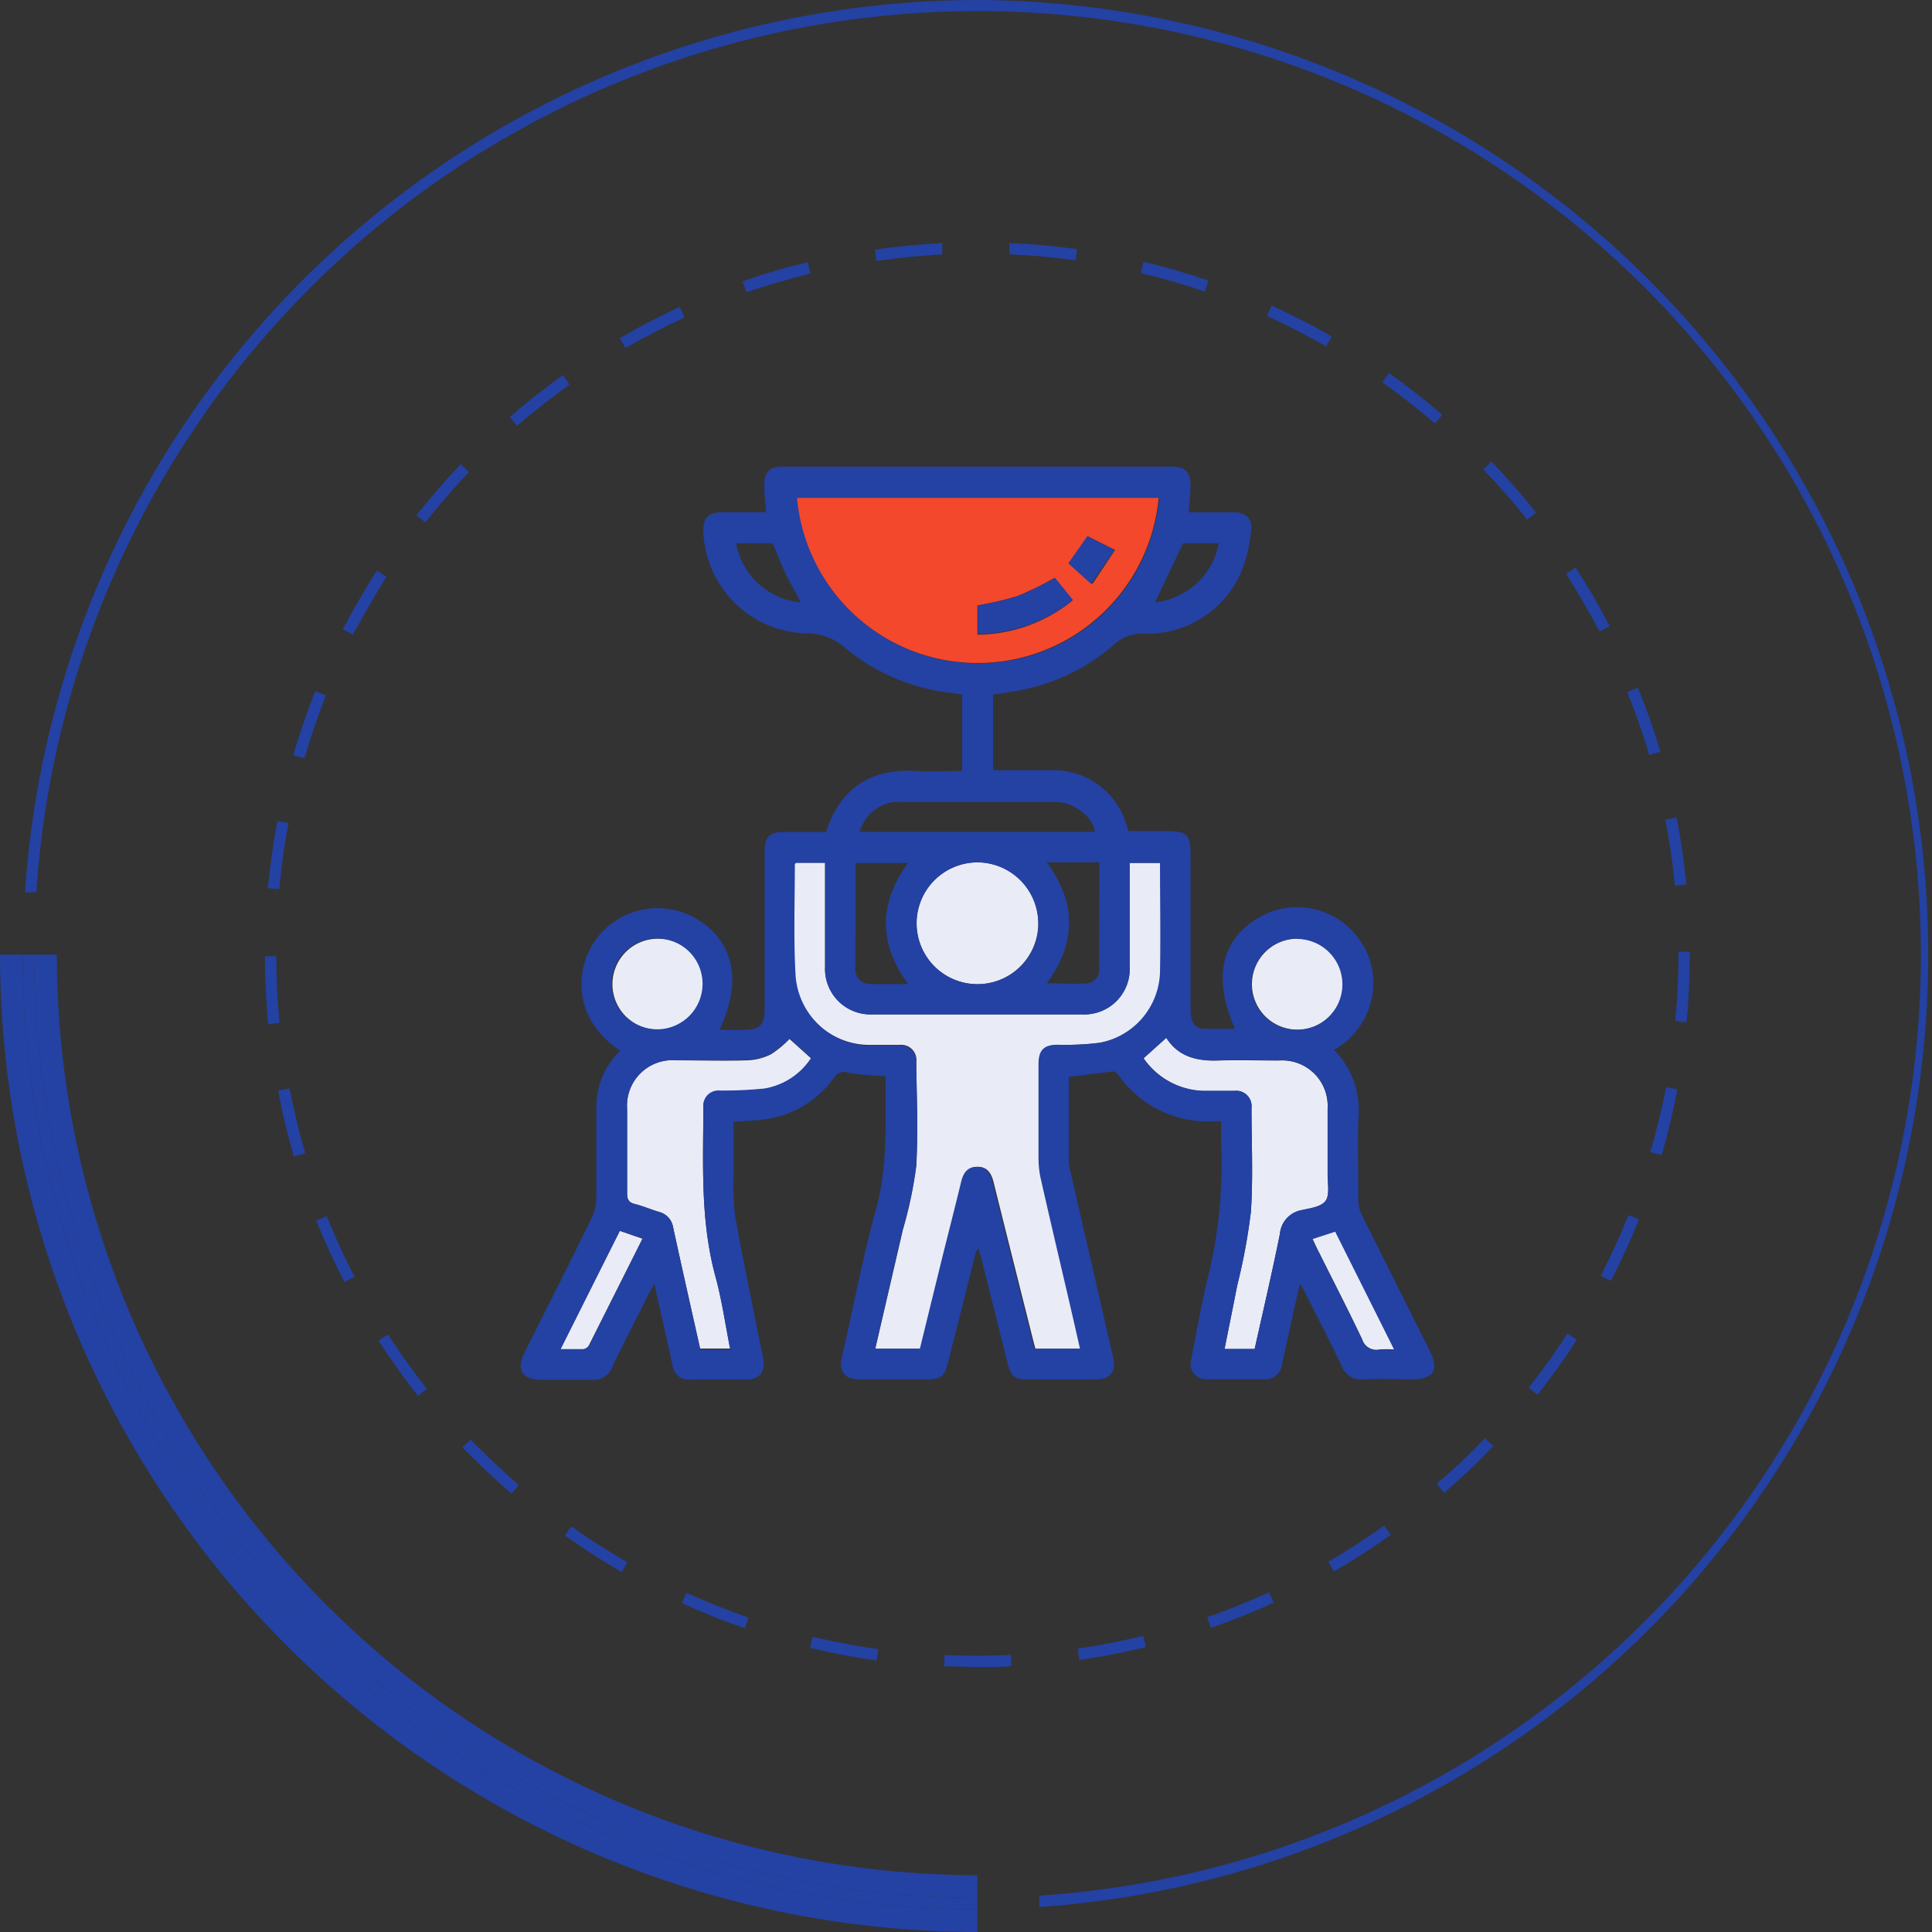 <svg xmlns="http://www.w3.org/2000/svg" viewBox="0 0 170 170"><rect x="0" y="0" width="170" height="170" fill="#333333" stroke="none"/><defs><style>.cls-1{fill:#2441a4;}.cls-2{fill:#f3482b;}.cls-3{fill:#e9ecf6;}</style></defs><g id="Vrstva_2" data-name="Vrstva 2"><g id="Vrstva_1-2" data-name="Vrstva 1"><path class="cls-1" d="M60.24,27.93,59.82,27c-1.79.83-3.57,1.76-5.29,2.75l.5.87C56.72,29.66,58.47,28.75,60.24,27.93Z"></path><path class="cls-1" d="M71.31,24.07l-.24-1c-1.92.47-3.85,1-5.72,1.69l.33.95C67.52,25.1,69.41,24.54,71.31,24.07Z"></path><path class="cls-1" d="M50.11,33.83,49.52,33c-1.6,1.16-3.18,2.4-4.67,3.7l.65.76C47,36.19,48.52,35,50.11,33.83Z"></path><path class="cls-1" d="M82.91,22.39l0-1c-2,.1-4,.29-5.94.58l.15,1C79,22.68,81,22.49,82.91,22.39Z"></path><path class="cls-1" d="M45,131.43l.65-.76c-1.47-1.27-2.9-2.64-4.25-4l-.72.69C42.06,128.75,43.51,130.13,45,131.43Z"></path><path class="cls-1" d="M117.19,29.61c-1.72-1-3.5-1.9-5.3-2.72l-.42.91c1.78.81,3.53,1.71,5.22,2.68Z"></path><path class="cls-1" d="M94.76,21.92c-2-.27-4-.46-5.94-.54l0,1c2,.08,3.91.26,5.84.53Z"></path><path class="cls-1" d="M106.34,24.69c-1.87-.64-3.8-1.2-5.72-1.66l-.24,1c1.9.45,3.8,1,5.64,1.63Z"></path><path class="cls-1" d="M24.6,90c-.19-1.94-.28-3.91-.29-5.86h-1c0,2,.1,4,.29,6Z"></path><path class="cls-1" d="M28.67,61.18l-.93-.37c-.73,1.84-1.38,3.74-1.94,5.64l1,.28C27.31,64.86,28,63,28.67,61.18Z"></path><path class="cls-1" d="M25.86,101.76l1-.29c-.55-1.86-1-3.78-1.38-5.7l-1,.19C24.83,97.91,25.3,99.86,25.86,101.76Z"></path><path class="cls-1" d="M25.4,72.43l-1-.18c-.36,1.94-.64,3.93-.83,5.9l1,.09C24.76,76.3,25,74.35,25.4,72.43Z"></path><path class="cls-1" d="M30.31,112.81l.89-.46c-.9-1.73-1.72-3.53-2.45-5.33l-.93.37C28.56,109.22,29.4,111.05,30.31,112.81Z"></path><path class="cls-1" d="M34,50.75l-.84-.54c-1.07,1.67-2.07,3.41-3,5.17l.89.46C32,54.11,33,52.39,34,50.75Z"></path><path class="cls-1" d="M41.27,41.53l-.73-.69c-1.36,1.43-2.68,2.95-3.9,4.51l.79.62C38.63,44.44,39.92,42.94,41.27,41.53Z"></path><path class="cls-1" d="M36.77,122.82l.79-.62c-1.21-1.53-2.36-3.14-3.42-4.78l-.84.55C34.38,119.63,35.55,121.26,36.77,122.82Z"></path><path class="cls-1" d="M126.91,36.5c-1.5-1.29-3.08-2.53-4.69-3.67l-.58.81c1.59,1.13,3.14,2.35,4.62,3.62Z"></path><path class="cls-1" d="M106.22,142.3l.33.94c1.87-.65,3.73-1.39,5.53-2.22l-.42-.91C109.89,140.92,108.06,141.66,106.22,142.3Z"></path><path class="cls-1" d="M140.85,112.26l.89.45c.91-1.76,1.74-3.58,2.48-5.42l-.93-.37C142.56,108.73,141.74,110.52,140.85,112.26Z"></path><path class="cls-1" d="M116.88,137.41l.5.87c1.71-1,3.4-2.08,5-3.23l-.58-.81C120.22,135.37,118.56,136.44,116.88,137.41Z"></path><path class="cls-1" d="M134.51,122.11l.78.62c1.23-1.56,2.39-3.19,3.46-4.85l-.84-.54C136.86,119,135.71,120.58,134.51,122.11Z"></path><path class="cls-1" d="M127.07,131.36c1.5-1.3,3-2.69,4.32-4.12l-.73-.69c-1.34,1.41-2.77,2.77-4.24,4Z"></path><path class="cls-1" d="M145.21,101.37l1,.28c.55-1.89,1-3.84,1.4-5.79l-1-.19C146.22,97.59,145.75,99.51,145.21,101.37Z"></path><path class="cls-1" d="M94.83,145.06l.14,1c2-.28,3.93-.66,5.86-1.13l-.24-1C98.7,144.41,96.76,144.78,94.83,145.06Z"></path><path class="cls-1" d="M60,141.06c1.8.83,3.66,1.57,5.54,2.22l.32-.95c-1.84-.63-3.67-1.37-5.45-2.18Z"></path><path class="cls-1" d="M49.7,135.11c1.61,1.15,3.3,2.23,5,3.22l.5-.86c-1.68-1-3.34-2-4.93-3.17Z"></path><path class="cls-1" d="M71.28,145c1.92.46,3.89.84,5.86,1.11l.14-1c-1.93-.27-3.87-.64-5.77-1.09Z"></path><path class="cls-1" d="M83.12,145.62l-.05,1c1,0,2,.07,2.93.07s2,0,3-.08l-.05-1C87,145.71,85.05,145.71,83.12,145.62Z"></path><path class="cls-1" d="M141.64,55.1c-.91-1.76-1.92-3.49-3-5.16l-.84.55c1.06,1.64,2,3.34,2.95,5.07Z"></path><path class="cls-1" d="M147.69,84c0,2-.1,3.93-.28,5.86l1,.09c.18-2,.28-4,.28-6v-.21h-1Z"></path><path class="cls-1" d="M146.11,66.14c-.57-1.9-1.23-3.79-2-5.63l-.93.38c.73,1.8,1.38,3.67,1.94,5.54Z"></path><path class="cls-1" d="M148.39,77.83c-.2-2-.49-4-.86-5.9l-1,.19c.38,1.91.66,3.87.85,5.81Z"></path><path class="cls-1" d="M135.16,45.1c-1.23-1.55-2.55-3.06-3.92-4.49l-.72.69c1.35,1.41,2.65,2.89,3.86,4.42Z"></path><path class="cls-1" d="M86,0A84.1,84.1,0,0,0,2.2,78.52l.3,0a5.36,5.36,0,0,1,.7,0A83,83,0,1,1,91.45,166.8a5.36,5.36,0,0,1,0,.7c0,.1,0,.2,0,.3A84,84,0,0,0,86,0Z"></path><path class="cls-1" d="M2,84H0a86.1,86.1,0,0,0,86,86v-2A84.09,84.09,0,0,1,2,84Z"></path><path class="cls-1" d="M5,84H3a83.09,83.09,0,0,0,83,83v-2A81.1,81.1,0,0,1,5,84Z"></path><path class="cls-1" d="M3,84H2a84.09,84.09,0,0,0,84,84v-1A83.09,83.09,0,0,1,3,84Z"></path><path class="cls-2" d="M102,43.78H70.08a16,16,0,0,0,31.87,0Zm-6.28,3.41,2.4,1.2-2,3-2-1.8ZM86,53.27a28.75,28.75,0,0,0,3.52-.82,28.91,28.91,0,0,0,3.27-1.6l1.58,2a13.46,13.46,0,0,1-8.37,3Z"></path><path class="cls-3" d="M80.64,81.23A5.36,5.36,0,1,0,86,75.88,5.38,5.38,0,0,0,80.64,81.23Z"></path><path class="cls-3" d="M114.16,90.6a4,4,0,1,0-4-4A4,4,0,0,0,114.16,90.6Z"></path><path class="cls-3" d="M105.85,96c.92,0,1.84,0,2.76,0a1.35,1.35,0,0,1,1.51,1.5c0,3,.15,6.08-.05,9.11a52,52,0,0,1-1.2,6.48c-.36,1.85-.74,3.71-1.12,5.62h2.65c.75-3.39,1.54-6.74,2.22-10.12a2.33,2.33,0,0,1,1.92-2.1c.75-.17,1.75-.31,2.11-.83s.16-1.55.17-2.35c0-1.92,0-3.84,0-5.77a4,4,0,0,0-4.27-4.22c-1.79,0-3.58-.06-5.36,0s-3.49-.29-4.56-2l-2,1.8A6.64,6.64,0,0,0,105.85,96Z"></path><path class="cls-3" d="M76.57,91.94c.87,0,1.73,0,2.6,0a1.33,1.33,0,0,1,1.46,1.46c0,3.06.15,6.14,0,9.2a37.4,37.4,0,0,1-1.19,5.63c-.8,3.47-1.61,6.94-2.42,10.45h4l2-8.15c.55-2.19,1.11-4.38,1.64-6.57.19-.76.56-1.3,1.39-1.29s1.18.57,1.37,1.32c1.15,4.63,2.31,9.24,3.47,13.86.07.27.14.54.22.83h4c-.47-2-.93-4.07-1.4-6.09-.69-3-1.39-6-2.07-8.95a8.49,8.49,0,0,1-.18-1.74q0-4.14,0-8.28c0-1.21.47-1.66,1.67-1.69a24.73,24.73,0,0,0,3.66-.17,6.51,6.51,0,0,0,5.36-6.22c.08-3.18,0-6.36,0-9.61H99.4v.86c0,2.74,0,5.47,0,8.21a4,4,0,0,1-4.25,4.25H76.81a4,4,0,0,1-4.21-4.2c0-2.74,0-5.47,0-8.2v-.94H70s-.1.08-.1.13c0,3.23-.12,6.47,0,9.7A6.62,6.62,0,0,0,76.57,91.94Z"></path><path class="cls-3" d="M116.07,110.21c1.27,2.54,2.57,5.07,3.79,7.63a1.3,1.3,0,0,0,1.52.9,11.11,11.11,0,0,1,1.31,0c-1.77-3.55-3.48-7-5.2-10.4l-2,.66C115.69,109.43,115.87,109.83,116.07,110.21Z"></path><path class="cls-3" d="M57.89,90.6a4,4,0,1,0-4-3.94A4,4,0,0,0,57.89,90.6Z"></path><path class="cls-3" d="M55.18,97.56c0,2.48,0,5,0,7.44,0,.53.13.8.67.94.73.18,1.42.49,2.15.7A1.67,1.67,0,0,1,59.23,108c.77,3.54,1.57,7.07,2.38,10.66h2.64c-.43-2.17-.73-4.32-1.3-6.4-1.35-4.93-1.07-9.94-1.06-15A1.32,1.32,0,0,1,63.34,96a36.49,36.49,0,0,0,3.92-.18,6.1,6.1,0,0,0,4.11-2.69l-1.9-1.71a9,9,0,0,1-1.63,1.35,5,5,0,0,1-2.07.53c-2.09.07-4.18,0-6.28,0A4,4,0,0,0,55.18,97.56Z"></path><path class="cls-3" d="M49.31,118.73c.76,0,1.39,0,2,0a.7.7,0,0,0,.5-.33L56.54,109l-2-.69Z"></path><path class="cls-1" d="M54.57,92.45a6.91,6.91,0,0,0-2,3.78,11,11,0,0,0-.1,1.41c0,2.6,0,5.19,0,7.78a4.24,4.24,0,0,1-.41,1.75c-1.94,4-3.92,7.88-5.89,11.81-.78,1.56-.25,2.42,1.48,2.43,1.47,0,3,0,4.43,0a1.72,1.72,0,0,0,1.78-1.09c1-2.13,2.11-4.24,3.17-6.36.14-.27.29-.53.54-1,.4,1.77.75,3.35,1.11,4.93.17.76.34,1.52.5,2.28a1.41,1.41,0,0,0,1.55,1.22c1.65,0,3.3,0,4.94,0,1.17,0,1.71-.7,1.48-1.87-.83-4.15-1.7-8.3-2.46-12.46a22.48,22.48,0,0,1-.14-3.58c0-1.59,0-3.17,0-4.78,1-.07,1.89-.08,2.79-.21a8.92,8.92,0,0,0,6-3.6,1.07,1.07,0,0,1,1.29-.51c1,.21,2.15.22,3.31.33-.07,3.92.22,7.84-.87,11.74-1.19,4.29-2,8.68-3,13-.28,1.21.25,1.91,1.48,1.92,2,0,4.07,0,6.11,0,1.08,0,1.45-.28,1.71-1.32q1.25-4.89,2.48-9.8a.55.55,0,0,1,.25-.36c.08.29.18.57.25.86q1.16,4.62,2.32,9.24c.28,1.11.63,1.38,1.74,1.39h6c1.29,0,1.83-.68,1.54-1.94L94.17,103a2.87,2.87,0,0,1-.12-.65c0-2.54,0-5.08,0-7.59,1.33-.17,2.61-.34,3.9-.48a.54.54,0,0,1,.4.23,9.63,9.63,0,0,0,8.83,4.13,1.73,1.73,0,0,1,.27.06c0,.66,0,1.35,0,2a41.4,41.4,0,0,1-1.26,12.09c-.53,2.25-.93,4.53-1.37,6.8a1.35,1.35,0,0,0,1.43,1.77c1.67,0,3.35,0,5,0a1.42,1.42,0,0,0,1.54-1.24c.51-2.32,1-4.65,1.6-7.16.2.35.33.54.43.75,1.08,2.14,2.18,4.27,3.21,6.43a1.85,1.85,0,0,0,2,1.23c1.42-.06,2.85,0,4.27,0,1.81,0,2.34-.84,1.54-2.44-2-4-4-8-6-12a3.11,3.11,0,0,1-.32-1.34c0-2.37-.07-4.75,0-7.12a7.5,7.5,0,0,0-2.14-6.09,6.8,6.8,0,0,0,3.44-5.32,6.51,6.51,0,0,0-1.38-4.62,6.68,6.68,0,0,0-8.64-1.72c-3.36,1.95-4.11,5.31-2.13,9.81-.91,0-1.8,0-2.68,0s-1.23-.63-1.23-1.67v-13c0-2.64-.09-2.74-2.71-2.73H99.31c-.08-.23-.16-.46-.23-.69a6.69,6.69,0,0,0-6.37-4.67c-1.76,0-3.51,0-5.32,0V61.12c.6-.09,1.22-.18,1.84-.29a17.63,17.63,0,0,0,8.82-4.13,3.55,3.55,0,0,1,2.53-.94,9,9,0,0,0,8.69-5.56,12.76,12.76,0,0,0,.82-3.55c.13-1-.46-1.56-1.49-1.57-1.31,0-2.61,0-4,0,.06-.83.14-1.6.16-2.36,0-1.15-.46-1.66-1.6-1.66H68.81c-1.08,0-1.58.51-1.56,1.6,0,.78.1,1.55.15,2.41H63.62c-1.3,0-1.77.49-1.73,1.77a9.31,9.31,0,0,0,9,8.89A5.13,5.13,0,0,1,74.36,57,17.59,17.59,0,0,0,84,61l.66.12v6.72c-1.38,0-2.75.08-4.1,0-3.6-.24-6.62,1.29-7.86,5.37-1.24,0-2.5,0-3.75,0s-1.67.47-1.67,1.67c0,4.63,0,9.26,0,13.89,0,1.42-.43,1.84-1.85,1.85H63.3c2.06-4.32,1.27-7.89-2.12-9.83a6.71,6.71,0,0,0-8.89,2.09C50.65,85.28,50.32,89.6,54.57,92.45Zm-2.74,25.93a.7.7,0,0,1-.5.33c-.63,0-1.26,0-2,0l5.21-10.42,2,.69Zm65.66-10c1.72,3.45,3.43,6.85,5.2,10.4a11.11,11.11,0,0,0-1.31,0,1.3,1.3,0,0,1-1.52-.9c-1.22-2.56-2.52-5.09-3.79-7.63-.2-.38-.38-.78-.59-1.22Zm-3.37-25.76a4,4,0,1,1-4,4A4.05,4.05,0,0,1,114.12,82.57ZM107.19,93.3c1.78-.07,3.57,0,5.36,0a4,4,0,0,1,4.27,4.22c0,1.93,0,3.85,0,5.77,0,.8.21,1.79-.17,2.35s-1.36.66-2.11.83a2.33,2.33,0,0,0-1.92,2.1c-.68,3.38-1.47,6.73-2.22,10.12h-2.65c.38-1.91.76-3.77,1.12-5.62a52,52,0,0,0,1.2-6.48c.2-3,.06-6.07.05-9.11a1.35,1.35,0,0,0-1.51-1.5c-.92,0-1.84,0-2.76,0a6.64,6.64,0,0,1-5.23-2.86l2-1.8C103.7,93,105.33,93.37,107.19,93.3ZM96.71,85.2a1.19,1.19,0,0,1-1,1.32c-1.17.1-2.36,0-3.6,0,2.64-3.6,2.59-7.11,0-10.64h4.62C96.72,79.07,96.72,82.13,96.71,85.2Zm7.39-37.39h3.14A6.39,6.39,0,0,1,101.63,53Zm-39.33,0H68c.37.87.69,1.76,1.1,2.61S70,52.1,70.46,53A6.36,6.36,0,0,1,64.77,47.8Zm5.31-4H102a16,16,0,0,1-31.87,0Zm9,26.76c4.63,0,9.26,0,13.89,0,1.26,0,3.15,1.1,3.39,2.63H75.65A3.62,3.62,0,0,1,79.06,70.54Zm12.3,10.73A5.36,5.36,0,1,1,86,75.88,5.39,5.39,0,0,1,91.36,81.27ZM75.29,75.94H79.9c-2.62,3.57-2.58,7.09,0,10.65-1.17,0-2.2,0-3.23,0a1.28,1.28,0,0,1-1.4-1.25C75.27,82.21,75.29,79.09,75.29,75.94Zm-5.35.11s.06-.09.1-.13H72.6v.94c0,2.73,0,5.46,0,8.2a4,4,0,0,0,4.21,4.2H95.15A4,4,0,0,0,99.4,85c0-2.74,0-5.47,0-8.21v-.86h2.67c0,3.25.06,6.43,0,9.61a6.51,6.51,0,0,1-5.36,6.22,24.73,24.73,0,0,1-3.66.17c-1.2,0-1.67.48-1.67,1.69q0,4.14,0,8.28a8.49,8.49,0,0,0,.18,1.74c.68,3,1.38,6,2.07,8.95.47,2,.93,4,1.4,6.09h-4c-.08-.29-.15-.56-.22-.83-1.16-4.62-2.32-9.23-3.47-13.86-.19-.75-.53-1.32-1.37-1.32s-1.2.53-1.39,1.29c-.53,2.19-1.09,4.38-1.64,6.57l-2,8.15H77c.81-3.51,1.62-7,2.42-10.45a37.4,37.4,0,0,0,1.19-5.63c.2-3.06.07-6.14,0-9.2A1.33,1.33,0,0,0,79.17,92c-.87,0-1.73,0-2.6,0A6.62,6.62,0,0,1,70,85.75C69.82,82.52,69.94,79.28,69.94,76.05ZM65.77,93.26a5,5,0,0,0,2.07-.53,9,9,0,0,0,1.63-1.35l1.9,1.71a6.1,6.1,0,0,1-4.11,2.69,36.49,36.49,0,0,1-3.92.18,1.32,1.32,0,0,0-1.45,1.38c0,5-.29,10,1.06,15,.57,2.08.87,4.23,1.3,6.4H61.61C60.8,115.1,60,111.57,59.23,108A1.67,1.67,0,0,0,58,106.64c-.73-.21-1.42-.52-2.15-.7-.54-.14-.67-.41-.67-.94,0-2.48,0-5,0-7.44a4,4,0,0,1,4.31-4.27C61.59,93.28,63.68,93.33,65.77,93.26ZM57.82,82.57a4,4,0,1,1-4,4.09A4,4,0,0,1,57.82,82.57Z"></path><path class="cls-1" d="M92.83,50.85a28.91,28.91,0,0,1-3.27,1.6,28.75,28.75,0,0,1-3.52.82v2.51a13.46,13.46,0,0,0,8.37-3Z"></path><path class="cls-1" d="M98.07,48.39l-2.4-1.2L94,49.57l2,1.8Z"></path></g></g></svg>